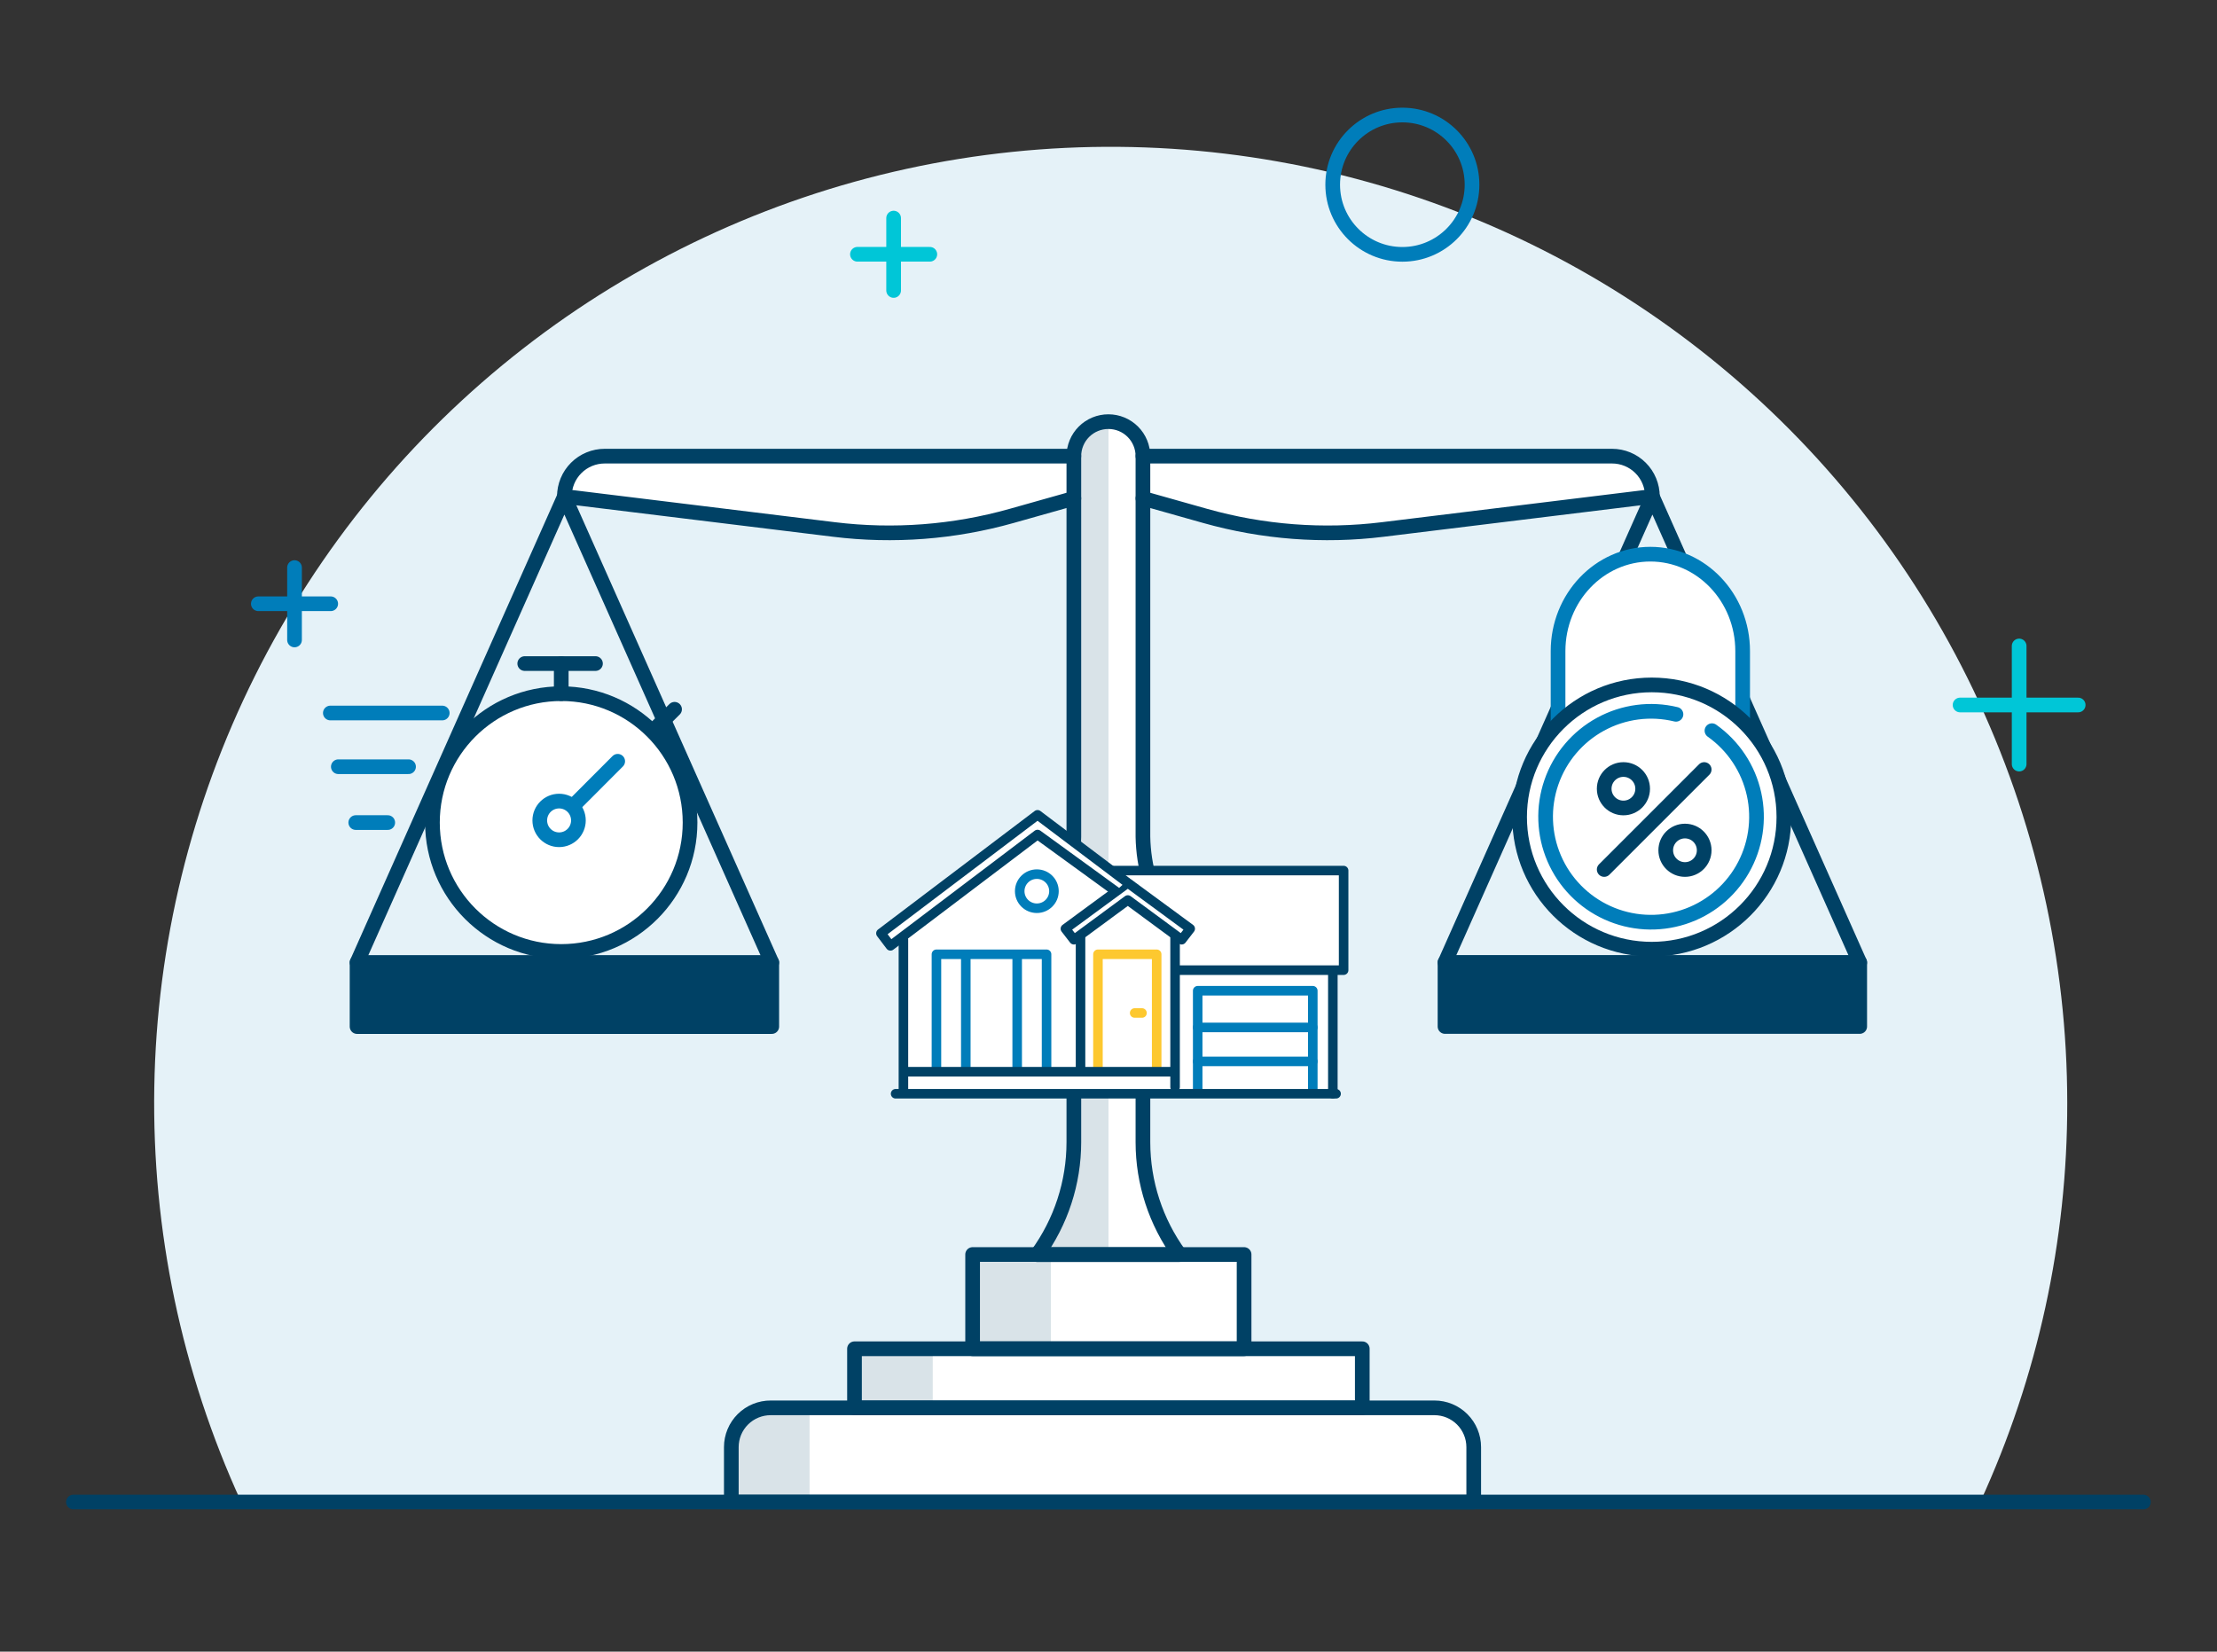 <svg width="302" height="225" viewBox="0 0 302 225" fill="none" xmlns="http://www.w3.org/2000/svg">
<rect x="0" y="0" width="302" height="225" fill="#333333" stroke="none"/>
<path d="M281.6 150.273C281.596 130.803 277.229 111.582 268.82 94.022C260.411 76.463 248.174 61.011 233.008 48.802C217.842 36.593 200.133 27.938 181.183 23.473C162.232 19.008 142.522 18.846 123.501 23C104.48 27.154 86.632 35.517 71.268 47.475C55.904 59.434 43.415 74.683 34.719 92.103C26.023 109.522 21.341 128.669 21.018 148.136C20.695 167.602 24.738 186.894 32.85 204.593H269.76C277.587 187.555 281.626 169.022 281.6 150.273Z" fill="#E5F2F8"/>
<path d="M48.64 131.12L76.88 67.64L105.13 131.12" stroke="#004165" stroke-width="2" stroke-linecap="round" stroke-linejoin="round"/>
<path d="M195.37 191.79H185.57V183.79H169.48V170.9H160.69C157.445 166.455 155.694 161.094 155.69 155.59V146.52C155.768 142.448 156.931 138.471 159.06 135C159.904 133.567 160.349 131.933 160.349 130.27C160.349 128.607 159.904 126.973 159.06 125.54C156.926 122.063 155.763 118.079 155.69 114V67.89L164.16 70.28C172.027 72.5 180.257 73.129 188.37 72.13L225.09 67.63C225.09 66.908 224.948 66.194 224.671 65.527C224.395 64.86 223.989 64.254 223.478 63.744C222.968 63.234 222.361 62.83 221.694 62.555C221.027 62.28 220.312 62.139 219.59 62.14H155.69C155.634 60.93 155.114 59.787 154.238 58.951C153.361 58.114 152.196 57.647 150.985 57.647C149.773 57.647 148.608 58.114 147.732 58.951C146.856 59.787 146.336 60.93 146.28 62.14H82.38C81.658 62.139 80.943 62.28 80.276 62.555C79.609 62.83 79.002 63.234 78.491 63.744C77.981 64.254 77.575 64.86 77.299 65.527C77.022 66.194 76.88 66.908 76.88 67.63L113.6 72.13C121.713 73.129 129.943 72.5 137.81 70.28L146.28 67.89V114C146.207 118.079 145.044 122.063 142.91 125.54C142.066 126.973 141.62 128.607 141.62 130.27C141.62 131.933 142.066 133.567 142.91 135C145.042 138.477 146.206 142.462 146.28 146.54V155.61C146.276 161.114 144.525 166.475 141.28 170.92H132.49V183.76H116.4V191.76H105C103.581 191.76 102.22 192.324 101.217 193.327C100.214 194.33 99.65 195.691 99.65 197.11V204.6H200.75V197.11C200.747 196.407 200.606 195.712 200.334 195.063C200.062 194.415 199.664 193.827 199.165 193.333C198.665 192.839 198.072 192.448 197.421 192.183C196.77 191.918 196.073 191.785 195.37 191.79Z" fill="white"/>
<g style="mix-blend-mode:multiply" opacity="0.15">
<path d="M146.28 62.14V114C146.207 118.079 145.043 122.063 142.91 125.54C142.066 126.973 141.62 128.606 141.62 130.27C141.62 131.933 142.066 133.567 142.91 135C145.042 138.477 146.206 142.462 146.28 146.54V155.61C146.276 161.114 144.525 166.475 141.28 170.92H151V57.44C150.381 57.437 149.768 57.557 149.195 57.792C148.622 58.027 148.102 58.373 147.663 58.809C147.225 59.246 146.877 59.765 146.639 60.337C146.402 60.908 146.28 61.521 146.28 62.14Z" fill="#004165"/>
</g>
<g style="mix-blend-mode:multiply" opacity="0.15">
<path d="M127.06 183.74H116.4V191.79H127.06V183.74Z" fill="#004165"/>
</g>
<g style="mix-blend-mode:multiply" opacity="0.15">
<path d="M105.06 191.79H110.28V204.63H99.62V197.23C99.62 195.787 100.193 194.404 101.213 193.383C102.234 192.363 103.617 191.79 105.06 191.79Z" fill="#004165"/>
</g>
<g style="mix-blend-mode:multiply" opacity="0.15">
<path d="M143.15 170.9H132.49V183.74H143.15V170.9Z" fill="#004165"/>
</g>
<path d="M10 204.62H291.97" stroke="#004165" stroke-width="2" stroke-linecap="round" stroke-linejoin="round"/>
<path d="M105 191.79H195.4C196.819 191.79 198.18 192.354 199.183 193.357C200.186 194.36 200.75 195.721 200.75 197.14V204.63H99.62V197.14C99.62 196.435 99.76 195.737 100.03 195.086C100.301 194.435 100.698 193.844 101.198 193.346C101.698 192.849 102.291 192.456 102.944 192.189C103.596 191.922 104.295 191.786 105 191.79V191.79Z" stroke="#004165" stroke-width="2" stroke-linecap="round" stroke-linejoin="round"/>
<path d="M185.57 183.74H116.4V191.79H185.57V183.74Z" stroke="#004165" stroke-width="2" stroke-linecap="round" stroke-linejoin="round"/>
<path d="M169.47 170.9H132.49V183.74H169.47V170.9Z" stroke="#004165" stroke-width="2" stroke-linecap="round" stroke-linejoin="round"/>
<path d="M146.28 62.14H82.38C81.658 62.139 80.943 62.28 80.276 62.555C79.609 62.83 79.002 63.234 78.491 63.745C77.981 64.254 77.575 64.86 77.299 65.527C77.022 66.194 76.88 66.908 76.88 67.63V67.63L113.6 72.13C121.713 73.129 129.943 72.5 137.81 70.28L146.28 67.89" stroke="#004165" stroke-width="2" stroke-linecap="round" stroke-linejoin="round"/>
<path d="M155.69 62.14H219.59C220.312 62.139 221.027 62.28 221.694 62.555C222.361 62.83 222.968 63.234 223.478 63.745C223.989 64.254 224.395 64.86 224.671 65.527C224.948 66.194 225.09 66.908 225.09 67.63V67.63L188.37 72.13C180.257 73.129 172.027 72.5 164.16 70.28L155.69 67.89" stroke="#004165" stroke-width="2" stroke-linecap="round" stroke-linejoin="round"/>
<path d="M253.33 131.12L225.09 67.64L196.84 131.12" stroke="#004165" stroke-width="2" stroke-linecap="round" stroke-linejoin="round"/>
<path d="M160.35 130.25C160.353 128.586 159.907 126.952 159.06 125.52C156.93 122.049 155.766 118.072 155.69 114V62.14C155.69 60.894 155.195 59.698 154.313 58.817C153.432 57.935 152.236 57.44 150.99 57.44C150.372 57.439 149.759 57.559 149.188 57.795C148.617 58.031 148.097 58.377 147.66 58.813C147.222 59.25 146.875 59.768 146.639 60.339C146.402 60.91 146.28 61.522 146.28 62.14V114C146.207 118.079 145.043 122.063 142.91 125.54C142.066 126.973 141.62 128.607 141.62 130.27C141.62 131.934 142.066 133.567 142.91 135C145.042 138.477 146.206 142.462 146.28 146.54V155.61C146.276 161.114 144.525 166.475 141.28 170.92H160.69C157.445 166.475 155.694 161.114 155.69 155.61V146.54C155.764 142.462 156.927 138.477 159.06 135C159.912 133.563 160.358 131.921 160.35 130.25Z" stroke="#004165" stroke-width="2" stroke-linecap="round" stroke-linejoin="round"/>
<path d="M196.84 139.84H253.33V131.11H196.84V139.84Z" fill="#004165" stroke="#004165" stroke-width="2" stroke-linecap="round" stroke-linejoin="round"/>
<path d="M105.13 131.12H48.64V139.85H105.13V131.12Z" fill="#004165" stroke="#004165" stroke-width="2" stroke-linecap="round" stroke-linejoin="round"/>
<path d="M191.03 34.65C196.271 34.65 200.52 30.401 200.52 25.16C200.52 19.919 196.271 15.67 191.03 15.67C185.789 15.67 181.54 19.919 181.54 25.16C181.54 30.401 185.789 34.65 191.03 34.65Z" stroke="#007DBA" stroke-width="2" stroke-linecap="round" stroke-linejoin="round"/>
<path d="M121.73 29.71V39.57" stroke="#00C6D7" stroke-width="2" stroke-linecap="round" stroke-linejoin="round"/>
<path d="M126.66 34.64H116.8" stroke="#00C6D7" stroke-width="2" stroke-linecap="round" stroke-linejoin="round"/>
<path d="M40.12 77.32V87.18" stroke="#007DBA" stroke-width="2" stroke-linecap="round" stroke-linejoin="round"/>
<path d="M45.05 82.25H35.19" stroke="#007DBA" stroke-width="2" stroke-linecap="round" stroke-linejoin="round"/>
<path d="M275.05 88V104.09" stroke="#00C6D7" stroke-width="2" stroke-linecap="round" stroke-linejoin="round"/>
<path d="M283.09 96.04H267" stroke="#00C6D7" stroke-width="2" stroke-linecap="round" stroke-linejoin="round"/>
<path d="M76.454 129.617C86.144 129.617 94 121.755 94 112.058C94 102.36 86.144 94.498 76.454 94.498C66.763 94.498 58.907 102.36 58.907 112.058C58.907 121.755 66.763 129.617 76.454 129.617Z" fill="white" stroke="#004165" stroke-width="2"/>
<path d="M76.453 94.498V90.397" stroke="#004165" stroke-width="2" stroke-linecap="round" stroke-linejoin="round"/>
<path d="M71.481 90.397H81.116" stroke="#004165" stroke-width="2" stroke-linecap="round" stroke-linejoin="round"/>
<path d="M76.16 114.399C77.614 114.399 78.792 113.22 78.792 111.765C78.792 110.31 77.614 109.131 76.16 109.131C74.707 109.131 73.528 110.31 73.528 111.765C73.528 113.22 74.707 114.399 76.16 114.399Z" stroke="#007DBA" stroke-width="2" stroke-linejoin="round"/>
<path d="M78.145 109.716L84.144 103.707" stroke="#007DBA" stroke-width="2" stroke-linecap="round" stroke-linejoin="round"/>
<path d="M89.029 99.474L91.89 96.625" stroke="#004165" stroke-width="2" stroke-linecap="round" stroke-linejoin="round"/>
<path d="M60.242 97.132H45" stroke="#007DBA" stroke-width="2" stroke-linecap="round" stroke-linejoin="round"/>
<path d="M55.652 104.449H46.087" stroke="#007DBA" stroke-width="2" stroke-linecap="round" stroke-linejoin="round"/>
<path d="M52.819 112.058H48.462" stroke="#007DBA" stroke-width="2" stroke-linecap="round" stroke-linejoin="round"/>
<rect x="214.784" y="85.225" width="22.378" height="18.486" fill="white"/>
<path fill-rule="evenodd" clip-rule="evenodd" d="M237.384 88.7C237.384 81.407 231.755 75.495 224.812 75.495C217.868 75.495 212.239 81.407 212.239 88.7V98.545" fill="white"/>
<path d="M212.239 98.545V88.7C212.239 81.407 217.868 75.495 224.812 75.495C231.755 75.495 237.384 81.407 237.384 88.7V98.545" stroke="#007DBA" stroke-width="2" stroke-linecap="round" stroke-linejoin="round"/>
<path d="M225 129.306C234.941 129.306 243 121.247 243 111.306C243 101.365 234.941 93.306 225 93.306C215.059 93.306 207 101.365 207 111.306C207 121.247 215.059 129.306 225 129.306Z" fill="white" stroke="#004165" stroke-width="2" stroke-linecap="round" stroke-linejoin="round"/>
<path d="M228.3 97.309C224.826 96.464 221.162 96.945 218.024 98.659C214.885 100.372 212.499 103.195 211.331 106.574C210.163 109.953 210.297 113.647 211.708 116.932C213.118 120.218 215.703 122.859 218.957 124.34C222.211 125.822 225.901 126.036 229.305 124.941C232.709 123.847 235.582 121.522 237.363 118.422C239.144 115.321 239.705 111.668 238.935 108.177C238.166 104.685 236.123 101.605 233.204 99.54" stroke="#007DBA" stroke-width="2" stroke-linecap="round" stroke-linejoin="round"/>
<path d="M221.143 110.07C222.59 110.07 223.763 108.897 223.763 107.45C223.763 106.004 222.59 104.831 221.143 104.831C219.697 104.831 218.524 106.004 218.524 107.45C218.524 108.897 219.697 110.07 221.143 110.07Z" stroke="#004165" stroke-width="2"/>
<path d="M229.526 118.452C230.973 118.452 232.145 117.279 232.145 115.832C232.145 114.386 230.973 113.213 229.526 113.213C228.079 113.213 226.907 114.386 226.907 115.832C226.907 117.279 228.079 118.452 229.526 118.452Z" stroke="#004165" stroke-width="2"/>
<path d="M232.144 104.831L218.524 118.452" stroke="#004165" stroke-width="2" stroke-linecap="round"/>
<rect x="122.561" y="127.999" width="59.003" height="21.001" fill="white"/>
<path d="M122.561 124.912L140.858 111.998L160.563 124.912V145H122.561V124.912Z" fill="white"/>
<path fill-rule="evenodd" clip-rule="evenodd" d="M149.563 146V129.999H157.563V146" fill="white"/>
<path d="M149.563 146V129.999H157.563V146" stroke="#FDC82F" stroke-width="1.3" stroke-linecap="round" stroke-linejoin="round"/>
<path d="M155.563 138H154.562" stroke="#FDC82F" stroke-width="1.3" stroke-linecap="round"/>
<path d="M181.561 132L181.561 149" stroke="#004165" stroke-width="1.3" stroke-linecap="round" stroke-linejoin="round"/>
<path fill-rule="evenodd" clip-rule="evenodd" d="M151.67 118.598H183.029V132.164H160.305" fill="white"/>
<path d="M151.67 118.598H183.029V132.164H160.305" stroke="#004165" stroke-width="1.3" stroke-linecap="round" stroke-linejoin="round"/>
<path fill-rule="evenodd" clip-rule="evenodd" d="M143.571 121.406C143.571 122.689 142.527 123.729 141.238 123.729C139.95 123.729 138.905 122.689 138.905 121.406C138.905 120.123 139.95 119.083 141.238 119.083C142.527 119.083 143.571 120.123 143.571 121.406Z" fill="white" stroke="#007DBA" stroke-width="1.3" stroke-linecap="round" stroke-linejoin="round"/>
<path fill-rule="evenodd" clip-rule="evenodd" d="M123.064 128.017V148.333V128.017Z" stroke="#004165" stroke-width="1.3" stroke-linecap="round" stroke-linejoin="round"/>
<path fill-rule="evenodd" clip-rule="evenodd" d="M147.19 127.333V145.525V127.333Z" stroke="#004165" stroke-width="1.3" stroke-linecap="round" stroke-linejoin="round"/>
<path fill-rule="evenodd" clip-rule="evenodd" d="M160.069 127.333V148.075V127.333Z" stroke="#004165" stroke-width="1.3" stroke-linecap="round" stroke-linejoin="round"/>
<path fill-rule="evenodd" clip-rule="evenodd" d="M162.131 126.518L153.63 120.272L145.129 126.518L146.288 128.017L153.629 122.607L160.972 128.017L162.131 126.518Z" fill="white" stroke="#004165" stroke-width="1.3" stroke-linecap="round" stroke-linejoin="round"/>
<path fill-rule="evenodd" clip-rule="evenodd" d="M153.396 120.097L141.333 111L120 127.143L121.296 128.853L141.334 113.686L151.963 121.405" fill="white"/>
<path d="M153.396 120.097L141.333 111L120 127.143L121.296 128.853L141.334 113.686L151.963 121.405" stroke="#004165" stroke-width="1.3" stroke-linecap="round" stroke-linejoin="round"/>
<path fill-rule="evenodd" clip-rule="evenodd" d="M163.151 148.332V134.966H178.83V148.332" fill="white"/>
<path d="M163.151 148.332V134.966H178.83V148.332" stroke="#007DBA" stroke-width="1.3" stroke-linecap="round" stroke-linejoin="round"/>
<path d="M163.151 144.593H178.83" stroke="#007DBA" stroke-width="1.3" stroke-linecap="round" stroke-linejoin="round"/>
<path d="M163.151 139.966H178.83" stroke="#007DBA" stroke-width="1.3" stroke-linecap="round" stroke-linejoin="round"/>
<path d="M122 149H182" stroke="#004165" stroke-width="1.3" stroke-linecap="round"/>
<path d="M142.562 146V129.999H127.562V146" stroke="#007DBA" stroke-width="1.3" stroke-linecap="round" stroke-linejoin="round"/>
<path d="M131.561 130.5V146" stroke="#007DBA" stroke-width="1.3" stroke-linecap="round"/>
<path d="M138.561 130.5V146" stroke="#007DBA" stroke-width="1.3" stroke-linecap="round"/>
<path d="M123.561 146H159.737" stroke="#004165" stroke-width="1.3" stroke-linecap="round" stroke-linejoin="round"/>
</svg>
